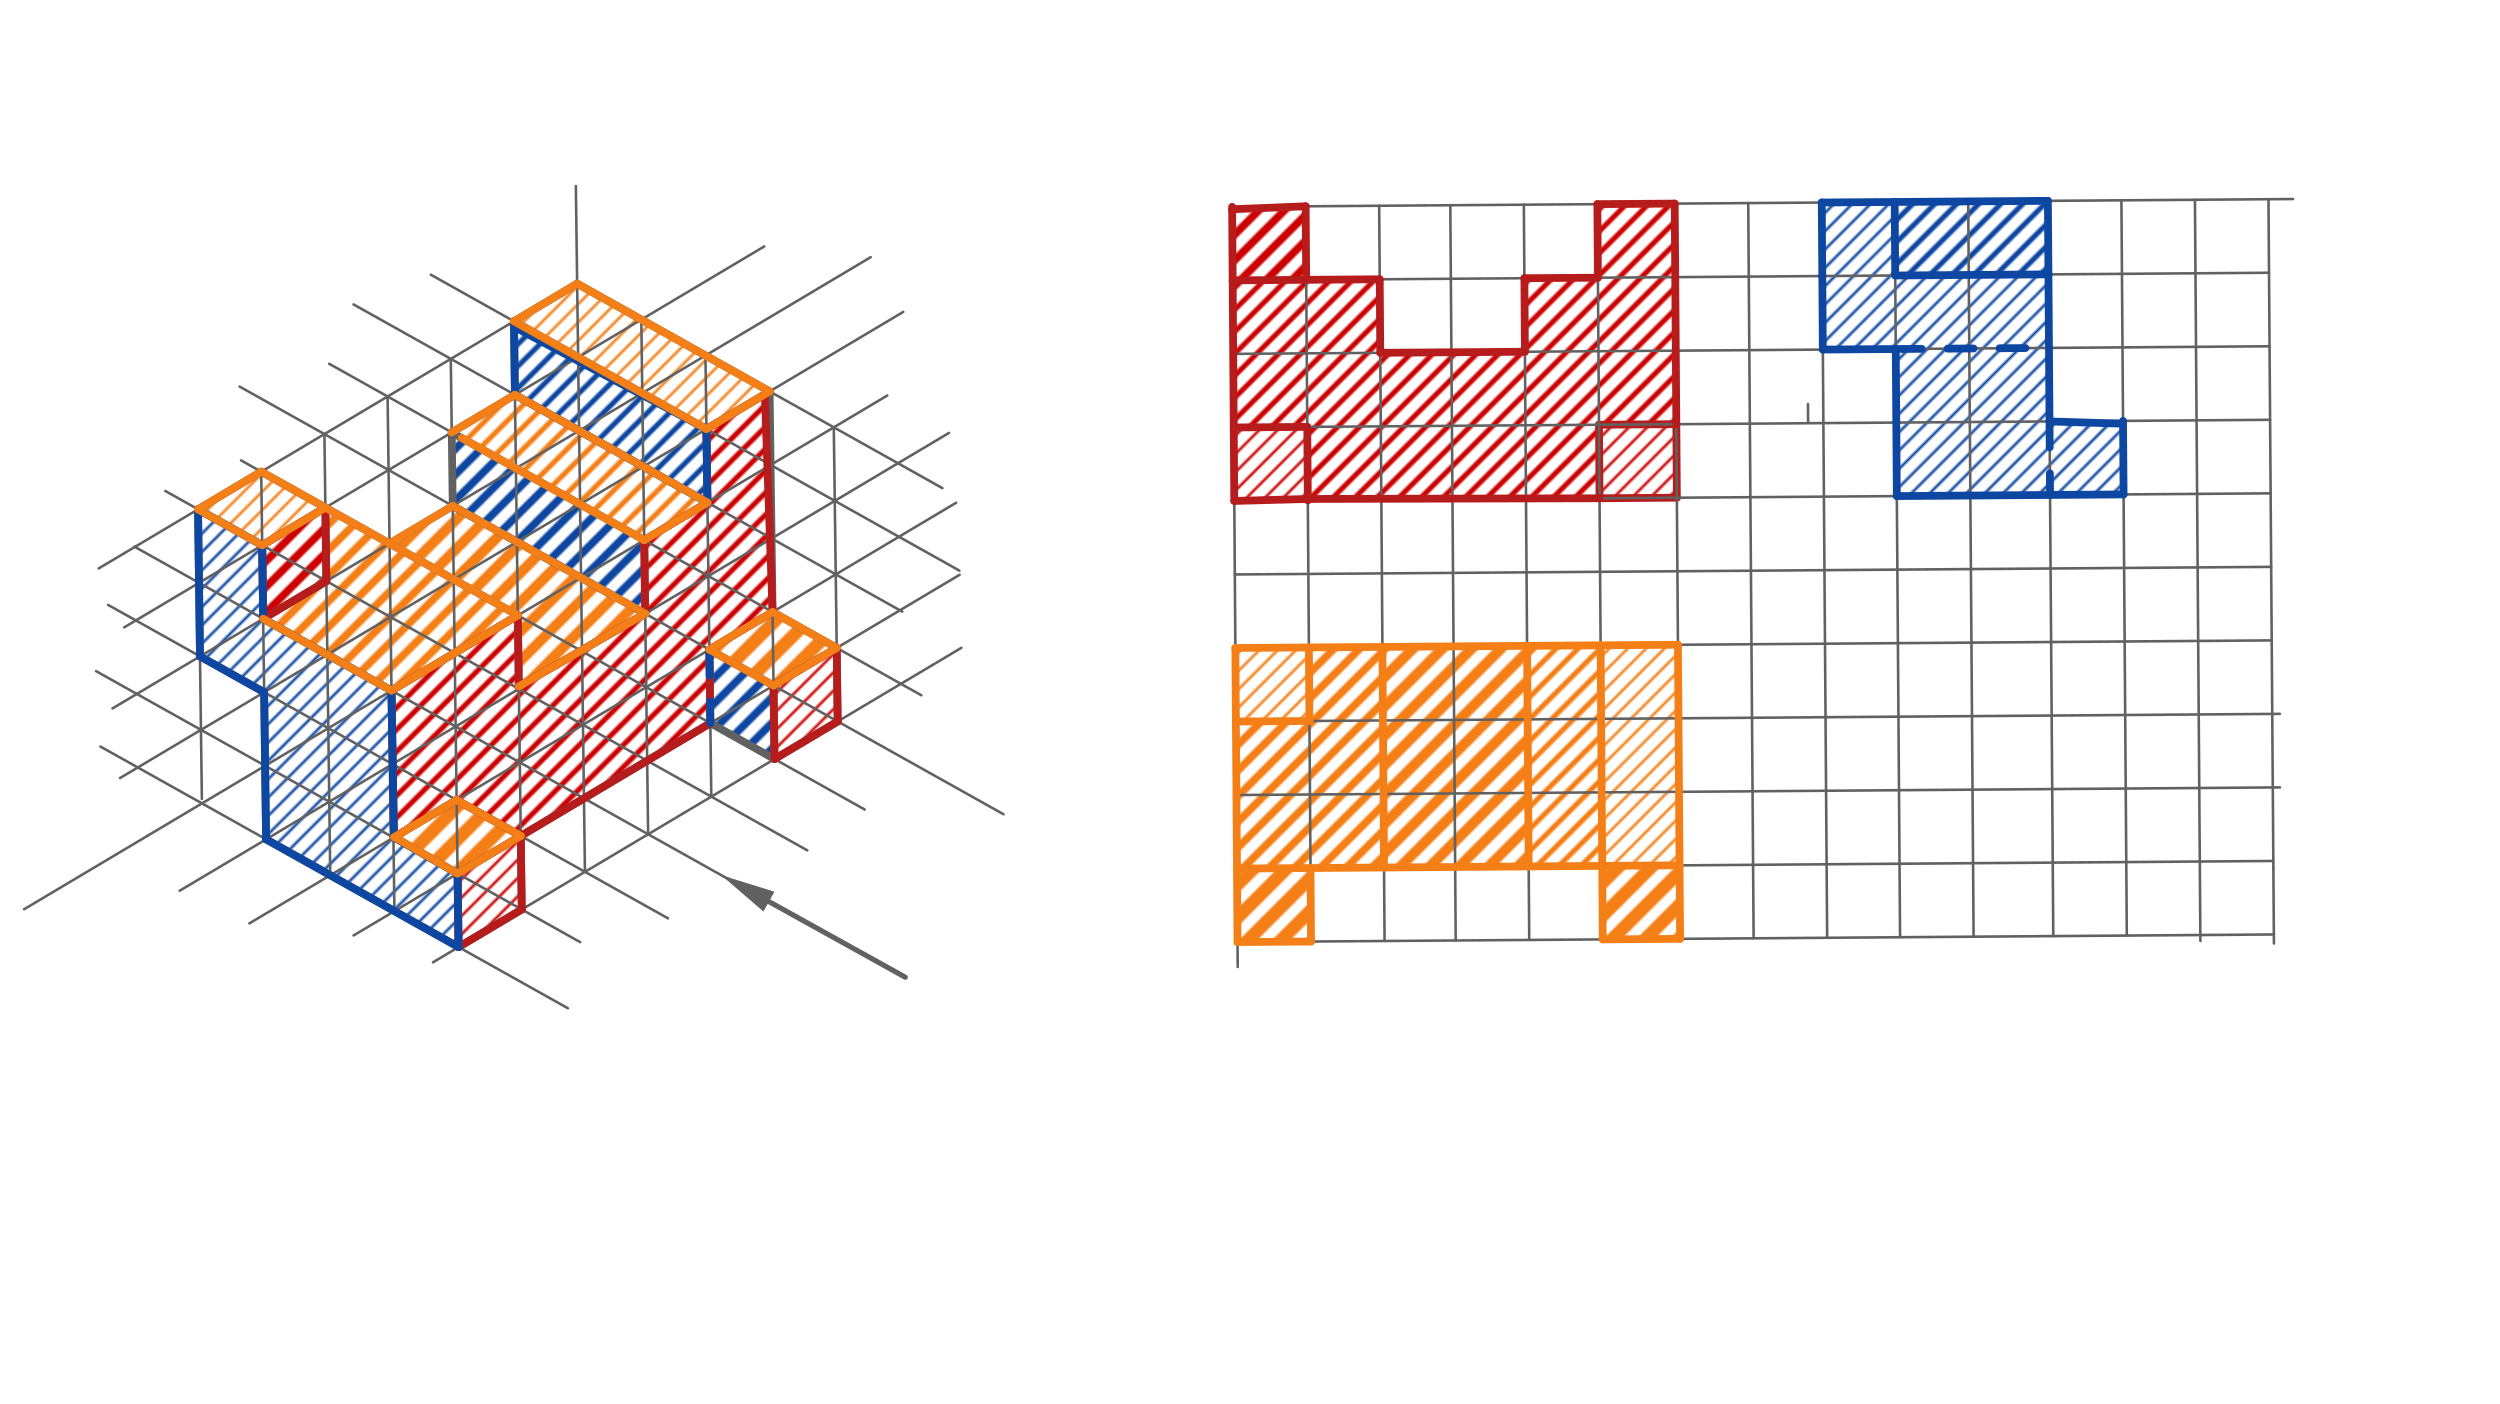 <svg xmlns="http://www.w3.org/2000/svg" class="svg--816" height="100%" preserveAspectRatio="xMidYMid meet" viewBox="0 0 963.78 541.417" width="100%"><defs><marker id="marker-arrow" markerHeight="16" markerUnits="userSpaceOnUse" markerWidth="24" orient="auto-start-reverse" refX="24" refY="4" viewBox="0 0 24 8"><path d="M 0 0 L 24 4 L 0 8 z" stroke="inherit"></path></marker></defs><g class="aux-layer--949"><g class="element--733"><defs><pattern height="5" id="fill_186_720wv6__pattern-stripes" patternTransform="rotate(-45)" patternUnits="userSpaceOnUse" width="5"><rect fill="#CC0000" height="1" transform="translate(0,0)" width="5"></rect></pattern></defs><g fill="url(#fill_186_720wv6__pattern-stripes)"><path d="M 176.408 336.76 L 200.767 322.263 L 201.143 350.607 L 176.784 365.104 L 176.408 336.76 Z" stroke="none"></path></g></g><g class="element--733"><defs><pattern height="5" id="fill_191_3ekvhz__pattern-stripes" patternTransform="rotate(-45)" patternUnits="userSpaceOnUse" width="5"><rect fill="#CC0000" height="1" transform="translate(0,0)" width="5"></rect></pattern></defs><g fill="url(#fill_191_3ekvhz__pattern-stripes)"><path d="M 475.624 164.799 L 503.969 164.564 L 504.173 192.355 L 475.832 193.117 L 475.624 164.799 Z" stroke="none"></path></g></g><g class="element--733"><defs><pattern height="5" id="fill_204_43757x__pattern-stripes" patternTransform="rotate(-45)" patternUnits="userSpaceOnUse" width="5"><rect fill="#CC0000" height="1" transform="translate(0,0)" width="5"></rect></pattern></defs><g fill="url(#fill_204_43757x__pattern-stripes)"><path d="M 298.203 264.275 L 322.562 249.778 L 322.937 278.122 L 298.578 292.619 L 298.203 264.275 Z" stroke="none"></path></g></g><g class="element--733"><defs><pattern height="5" id="fill_209_a3v41t__pattern-stripes" patternTransform="rotate(-45)" patternUnits="userSpaceOnUse" width="5"><rect fill="#CC0000" height="1" transform="translate(0,0)" width="5"></rect></pattern></defs><g fill="url(#fill_209_a3v41t__pattern-stripes)"><path d="M 616.429 163.739 L 646.243 163.52 L 646.451 191.866 L 616.637 192.084 L 616.429 163.739 Z" stroke="none"></path></g></g><g class="element--733"><defs><pattern height="6" id="fill_248_b6qsrn__pattern-stripes" patternTransform="rotate(-45)" patternUnits="userSpaceOnUse" width="6"><rect fill="#CC0000" height="2" transform="translate(0,0)" width="6"></rect></pattern></defs><g fill="url(#fill_248_b6qsrn__pattern-stripes)"><path d="M 150.923 266.226 L 199.641 237.231 L 200.004 264.646 L 248.734 236.581 L 248.359 208.237 L 272.718 193.74 L 272.342 165.396 L 294.851 152 L 297.828 235.931 L 273.469 250.428 L 273.844 278.772 L 200.767 322.263 L 176.033 308.417 L 151.885 322.788 L 150.923 266.226 Z" stroke="none"></path></g></g><g class="element--733"><defs><pattern height="6" id="fill_263_3bkkbw__pattern-stripes" patternTransform="rotate(-45)" patternUnits="userSpaceOnUse" width="6"><rect fill="#CC0000" height="2" transform="translate(0,0)" width="6"></rect></pattern></defs><g fill="url(#fill_263_3bkkbw__pattern-stripes)"><path d="M 475.208 108.08 L 531.899 107.664 L 532.107 136.01 L 587.875 135.601 L 587.667 107.255 L 616.013 107.047 L 615.805 78.702 L 645.619 78.483 L 646.243 163.52 L 616.429 163.739 L 616.637 192.084 L 504.173 192.355 L 503.969 164.564 L 475.624 164.799 L 475.208 108.08 Z" stroke="none"></path></g></g><g class="element--733"><defs><pattern height="7" id="fill_275_dmbdu4__pattern-stripes" patternTransform="rotate(-45)" patternUnits="userSpaceOnUse" width="7"><rect fill="#CC0000" height="3" transform="translate(0,0)" width="7"></rect></pattern></defs><g fill="url(#fill_275_dmbdu4__pattern-stripes)"><path d="M 101.079 210.188 L 125.438 195.691 L 125.812 224.034 L 101.455 238.532 L 101.079 210.188 Z" stroke="none"></path></g></g><g class="element--733"><defs><pattern height="7" id="fill_280_bpjgui__pattern-stripes" patternTransform="rotate(-45)" patternUnits="userSpaceOnUse" width="7"><rect fill="#CC0000" height="3" transform="translate(0,0)" width="7"></rect></pattern></defs><g fill="url(#fill_280_bpjgui__pattern-stripes)"><path d="M 475.007 80.674 L 503.346 79.526 L 503.554 107.872 L 475.208 108.08 L 475.007 80.674 Z" stroke="none"></path></g></g><g class="element--733"><defs><pattern height="5" id="fill_312_a1jfej__pattern-stripes" patternTransform="rotate(-45)" patternUnits="userSpaceOnUse" width="5"><rect fill="#0D47A1" height="1" transform="translate(0,0)" width="5"></rect></pattern></defs><g fill="url(#fill_312_a1jfej__pattern-stripes)"><path d="M 76.345 196.341 L 101.079 210.188 L 101.455 238.532 L 150.923 266.226 L 151.885 322.788 L 176.408 336.76 L 176.784 365.104 L 102.581 323.564 L 101.83 266.876 L 77.096 253.029 L 76.345 196.341 Z" stroke="none"></path></g></g><g class="element--733"><defs><pattern height="5" id="fill_323_47mxv__pattern-stripes" patternTransform="rotate(-45)" patternUnits="userSpaceOnUse" width="5"><rect fill="#0D47A1" height="1" transform="translate(0,0)" width="5"></rect></pattern></defs><g fill="url(#fill_323_47mxv__pattern-stripes)"><path d="M 702.31 78.067 L 730.42 77.861 L 730.628 106.207 L 789.694 105.773 L 790.109 162.465 L 818.463 163.347 L 818.663 190.602 L 731.252 191.244 L 730.836 134.552 L 702.726 134.758 L 702.31 78.067 Z" stroke="none"></path></g></g><g class="element--733"><defs><pattern height="6" id="fill_334_4q64fe__pattern-stripes" patternTransform="rotate(-45)" patternUnits="userSpaceOnUse" width="6"><rect fill="#0D47A1" height="2" transform="translate(0,0)" width="6"></rect></pattern></defs><g fill="url(#fill_334_4q64fe__pattern-stripes)"><path d="M 198.168 126.031 L 272.342 165.396 L 272.718 193.74 L 198.515 152.2 L 198.168 126.031 Z" stroke="none"></path></g></g><g class="element--733"><defs><pattern height="6" id="fill_339_93yccx__pattern-stripes" patternTransform="rotate(-45)" patternUnits="userSpaceOnUse" width="6"><rect fill="#0D47A1" height="2" transform="translate(0,0)" width="6"></rect></pattern></defs><g fill="url(#fill_339_93yccx__pattern-stripes)"><path d="M 730.42 77.861 L 789.486 77.428 L 789.694 105.773 L 730.628 106.207 L 730.42 77.861 Z" stroke="none"></path></g></g><g class="element--733"><defs><pattern height="5" id="fill_356_geh1km__pattern-stripes" patternTransform="rotate(-45)" patternUnits="userSpaceOnUse" width="5"><rect fill="#F57F17" height="1" transform="translate(0,0)" width="5"></rect></pattern></defs><g fill="url(#fill_356_geh1km__pattern-stripes)"><path d="M 76.345 196.341 L 100.704 181.844 L 125.438 195.691 L 101.079 210.188 L 76.345 196.341 Z" stroke="none"></path></g></g><g class="element--733"><defs><pattern height="5" id="fill_361_i76uv__pattern-stripes" patternTransform="rotate(-45)" patternUnits="userSpaceOnUse" width="5"><rect fill="#F57F17" height="1" transform="translate(0,0)" width="5"></rect></pattern></defs><g fill="url(#fill_361_i76uv__pattern-stripes)"><path d="M 476.247 249.809 L 504.593 249.601 L 504.801 277.946 L 476.455 278.154 L 476.247 249.809 Z" stroke="none"></path></g></g><g class="element--733"><defs><pattern height="5" id="fill_374_bfs8or__pattern-stripes" patternTransform="rotate(-45)" patternUnits="userSpaceOnUse" width="5"><rect fill="#F57F17" height="1" transform="translate(0,0)" width="5"></rect></pattern></defs><g fill="url(#fill_374_bfs8or__pattern-stripes)"><path d="M 198.139 123.856 L 222.498 109.358 L 296.701 150.899 L 272.342 165.396 L 198.139 123.856 Z" stroke="none"></path></g></g><g class="element--733"><defs><pattern height="5" id="fill_379_ctr6fg__pattern-stripes" patternTransform="rotate(-45)" patternUnits="userSpaceOnUse" width="5"><rect fill="#F57F17" height="1" transform="translate(0,0)" width="5"></rect></pattern></defs><g fill="url(#fill_379_ctr6fg__pattern-stripes)"><path d="M 617.052 248.776 L 646.866 248.557 L 647.49 333.594 L 617.676 333.813 L 617.052 248.776 Z" stroke="none"></path></g></g><g class="element--733"><defs><pattern height="6" id="fill_391_8kioda__pattern-stripes" patternTransform="rotate(-45)" patternUnits="userSpaceOnUse" width="6"><rect fill="#F57F17" height="2" transform="translate(0,0)" width="6"></rect></pattern></defs><g fill="url(#fill_391_8kioda__pattern-stripes)"><path d="M 174.156 166.697 L 198.515 152.2 L 272.718 193.74 L 248.359 208.237 L 174.156 166.697 Z" stroke="none"></path></g></g><g class="element--733"><defs><pattern height="6" id="fill_396_e452d7__pattern-stripes" patternTransform="rotate(-45)" patternUnits="userSpaceOnUse" width="6"><rect fill="#F57F17" height="2" transform="translate(0,0)" width="6"></rect></pattern></defs><g fill="url(#fill_396_e452d7__pattern-stripes)"><path d="M 588.707 248.984 L 617.052 248.776 L 617.676 333.813 L 589.33 334.021 L 588.707 248.984 Z" stroke="none"></path></g></g><g class="element--733"><defs><pattern height="7" id="fill_409_352gte__pattern-stripes" patternTransform="rotate(-45)" patternUnits="userSpaceOnUse" width="7"><rect fill="#F57F17" height="3" transform="translate(0,0)" width="7"></rect></pattern></defs><g fill="url(#fill_409_352gte__pattern-stripes)"><path d="M 125.438 195.691 L 199.641 237.231 L 150.923 266.226 L 101.455 238.532 L 125.812 224.034 L 125.438 195.691 Z" stroke="none"></path></g></g><g class="element--733"><defs><pattern height="7" id="fill_416_fm4qlh__pattern-stripes" patternTransform="rotate(-45)" patternUnits="userSpaceOnUse" width="7"><rect fill="#F57F17" height="3" transform="translate(0,0)" width="7"></rect></pattern></defs><g fill="url(#fill_416_fm4qlh__pattern-stripes)"><path d="M 504.593 249.601 L 532.939 249.393 L 533.563 334.43 L 476.871 334.846 L 476.455 278.154 L 504.801 277.946 L 504.593 249.601 Z" stroke="none"></path></g></g><g class="element--733"><defs><pattern height="8" id="fill_427_eiehfm__pattern-stripes" patternTransform="rotate(-45)" patternUnits="userSpaceOnUse" width="8"><rect fill="#F57F17" height="4" transform="translate(0,0)" width="8"></rect></pattern></defs><g fill="url(#fill_427_eiehfm__pattern-stripes)"><path d="M 150.172 209.538 L 174.531 195.041 L 248.734 236.581 L 200.004 264.646 L 199.641 237.231 L 150.172 209.538 Z" stroke="none"></path></g></g><g class="element--733"><defs><pattern height="8" id="fill_432_9hcbsj__pattern-stripes" patternTransform="rotate(-45)" patternUnits="userSpaceOnUse" width="8"><rect fill="#F57F17" height="4" transform="translate(0,0)" width="8"></rect></pattern></defs><g fill="url(#fill_432_9hcbsj__pattern-stripes)"><path d="M 532.939 249.393 L 588.707 248.984 L 589.33 334.021 L 533.563 334.43 L 532.939 249.393 Z" stroke="none"></path></g></g><g class="element--733"><defs><pattern height="9" id="fill_451_bt98uw__pattern-stripes" patternTransform="rotate(-45)" patternUnits="userSpaceOnUse" width="9"><rect fill="#F57F17" height="5" transform="translate(0,0)" width="9"></rect></pattern></defs><g fill="url(#fill_451_bt98uw__pattern-stripes)"><path d="M 152.051 322.689 L 176.033 308.417 L 200.767 322.263 L 176.408 336.76 L 152.051 322.689 Z" stroke="none"></path></g></g><g class="element--733"><defs><pattern height="9" id="fill_456_1kft52__pattern-stripes" patternTransform="rotate(-45)" patternUnits="userSpaceOnUse" width="9"><rect fill="#F57F17" height="5" transform="translate(0,0)" width="9"></rect></pattern></defs><g fill="url(#fill_456_1kft52__pattern-stripes)"><path d="M 273.469 250.428 L 297.828 235.931 L 322.562 249.778 L 298.203 264.275 L 273.469 250.428 Z" stroke="none"></path></g></g><g class="element--733"><defs><pattern height="9" id="fill_461_csbvfm__pattern-stripes" patternTransform="rotate(-45)" patternUnits="userSpaceOnUse" width="9"><rect fill="#F57F17" height="5" transform="translate(0,0)" width="9"></rect></pattern></defs><g fill="url(#fill_461_csbvfm__pattern-stripes)"><path d="M 476.871 334.846 L 505.217 334.638 L 505.425 362.97 L 477.079 363.178 L 476.871 334.846 Z" stroke="none"></path></g></g><g class="element--733"><defs><pattern height="9" id="fill_466_7qnthm__pattern-stripes" patternTransform="rotate(-45)" patternUnits="userSpaceOnUse" width="9"><rect fill="#F57F17" height="5" transform="translate(0,0)" width="9"></rect></pattern></defs><g fill="url(#fill_466_7qnthm__pattern-stripes)"><path d="M 617.676 333.813 L 647.49 333.594 L 647.698 361.926 L 617.884 362.145 L 617.676 333.813 Z" stroke="none"></path></g></g><g class="element--733"><defs><pattern height="7" id="fill_471_6twmy6__pattern-stripes" patternTransform="rotate(-45)" patternUnits="userSpaceOnUse" width="7"><rect fill="#0D47A1" height="3" transform="translate(0,0)" width="7"></rect></pattern></defs><g fill="url(#fill_471_6twmy6__pattern-stripes)"><path d="M 174.156 166.697 L 248.359 208.237 L 248.734 236.581 L 174.531 195.041 L 174.156 166.697 Z" stroke="none"></path></g></g><g class="element--733"><defs><pattern height="7" id="fill_476_b3iam1__pattern-stripes" patternTransform="rotate(-45)" patternUnits="userSpaceOnUse" width="7"><rect fill="#0D47A1" height="3" transform="translate(0,0)" width="7"></rect></pattern></defs><g fill="url(#fill_476_b3iam1__pattern-stripes)"><path d="M 273.469 250.428 L 298.203 264.275 L 298.578 292.619 L 273.844 278.772 L 273.469 250.428 Z" stroke="none"></path></g></g><g class="element--733"><line stroke="#B71C1C" stroke-dasharray="none" stroke-linecap="round" stroke-width="3" x1="616.637" x2="616.429" y1="192.084" y2="163.739"></line></g><g class="element--733"><line stroke="#B71C1C" stroke-dasharray="none" stroke-linecap="round" stroke-width="3" x1="616.429" x2="646.243" y1="163.739" y2="163.52"></line></g><g class="element--733"><line stroke="#B71C1C" stroke-dasharray="none" stroke-linecap="round" stroke-width="3" x1="646.243" x2="646.451" y1="163.52" y2="191.866"></line></g><g class="element--733"><line stroke="#B71C1C" stroke-dasharray="none" stroke-linecap="round" stroke-width="3" x1="616.637" x2="646.451" y1="192.084" y2="191.866"></line></g></g><g class="main-layer--75a"><g class="element--733"><line stroke="#616161" stroke-dasharray="none" stroke-linecap="round" stroke-width="1" x1="222" x2="224" y1="71.734" y2="222.734"></line></g><g class="element--733"><line stroke="#616161" stroke-dasharray="none" stroke-linecap="round" stroke-width="1" x1="224" x2="386.86" y1="222.734" y2="313.908"></line></g><g class="element--733"><line stroke="#616161" stroke-dasharray="none" stroke-linecap="round" stroke-width="1" x1="224" x2="56.854" y1="222.734" y2="322.211"></line></g><g class="element--733"><line stroke="#616161" stroke-dasharray="none" stroke-linecap="round" stroke-width="1" x1="56.854" x2="9.298" y1="322.211" y2="350.514"></line></g><g class="element--733"><line stroke="#616161" stroke-dasharray="none" stroke-linecap="round" stroke-width="1" x1="248.734" x2="69.271" y1="236.581" y2="343.388"></line></g><g class="element--733"><line stroke="#616161" stroke-dasharray="none" stroke-linecap="round" stroke-width="1" x1="273.469" x2="96.156" y1="250.428" y2="355.955"></line></g><g class="element--733"><line stroke="#616161" stroke-dasharray="none" stroke-linecap="round" stroke-width="1" x1="298.203" x2="136.296" y1="264.275" y2="360.633"></line></g><g class="element--733"><line stroke="#616161" stroke-dasharray="none" stroke-linecap="round" stroke-width="1" x1="322.937" x2="166.926" y1="278.122" y2="370.971"></line></g><g class="element--733"><line stroke="#616161" stroke-dasharray="none" stroke-linecap="round" stroke-width="1" x1="223.625" x2="46.267" y1="194.39" y2="299.944"></line></g><g class="element--733"><line stroke="#616161" stroke-dasharray="none" stroke-linecap="round" stroke-width="1" x1="223.249" x2="43.38" y1="166.046" y2="273.095"></line></g><g class="element--733"><line stroke="#616161" stroke-dasharray="none" stroke-linecap="round" stroke-width="1" x1="222.874" x2="47.879" y1="137.702" y2="241.85"></line></g><g class="element--733"><line stroke="#616161" stroke-dasharray="none" stroke-linecap="round" stroke-width="1" x1="222.498" x2="38.029" y1="109.358" y2="219.144"></line></g><g class="element--733"><line stroke="#616161" stroke-dasharray="none" stroke-linecap="round" stroke-width="1" x1="223.625" x2="355.187" y1="194.39" y2="268.042"></line></g><g class="element--733"><line stroke="#616161" stroke-dasharray="none" stroke-linecap="round" stroke-width="1" x1="223.249" x2="347.845" y1="166.046" y2="235.798"></line></g><g class="element--733"><line stroke="#616161" stroke-dasharray="none" stroke-linecap="round" stroke-width="1" x1="222.874" x2="369.858" y1="137.702" y2="219.988"></line></g><g class="element--733"><line stroke="#616161" stroke-dasharray="none" stroke-linecap="round" stroke-width="1" x1="222.498" x2="363.307" y1="109.358" y2="188.186"></line></g><g class="element--733"><line stroke="#616161" stroke-dasharray="none" stroke-linecap="round" stroke-width="1" x1="223.625" x2="348.21" y1="194.39" y2="120.244"></line></g><g class="element--733"><line stroke="#616161" stroke-dasharray="none" stroke-linecap="round" stroke-width="1" x1="223.249" x2="335.655" y1="166.046" y2="99.148"></line></g><g class="element--733"><line stroke="#616161" stroke-dasharray="none" stroke-linecap="round" stroke-width="1" x1="222.874" x2="294.615" y1="137.702" y2="95.006"></line></g><g class="element--733"><line stroke="#616161" stroke-dasharray="none" stroke-linecap="round" stroke-width="1" x1="222.874" x2="166.095" y1="137.702" y2="105.916"></line></g><g class="element--733"><line stroke="#616161" stroke-dasharray="none" stroke-linecap="round" stroke-width="1" x1="223.249" x2="136.285" y1="166.046" y2="117.362"></line></g><g class="element--733"><line stroke="#616161" stroke-dasharray="none" stroke-linecap="round" stroke-width="1" x1="223.625" x2="126.91" y1="194.39" y2="140.247"></line></g><g class="element--733"><line stroke="#616161" stroke-dasharray="none" stroke-linecap="round" stroke-width="1" x1="224" x2="92.35" y1="222.734" y2="149.033"></line></g><g class="element--733"><line stroke="#616161" stroke-dasharray="none" stroke-linecap="round" stroke-width="1" x1="199.641" x2="333.328" y1="237.231" y2="312.072"></line></g><g class="element--733"><line stroke="#616161" stroke-dasharray="none" stroke-linecap="round" stroke-width="1" x1="175.282" x2="311.223" y1="251.729" y2="327.832"></line></g><g class="element--733"><line stroke="#616161" stroke-dasharray="none" stroke-linecap="round" stroke-width="1" x1="150.923" x2="300.936" y1="266.226" y2="350.207"></line></g><g class="element--733"><line stroke="#616161" stroke-dasharray="none" stroke-linecap="round" stroke-width="1" x1="126.564" x2="257.513" y1="280.723" y2="354.031"></line></g><g class="element--733"><line stroke="#616161" stroke-dasharray="none" stroke-linecap="round" stroke-width="1" x1="102.206" x2="223.653" y1="295.22" y2="363.209"></line></g><g class="element--733"><line stroke="#616161" stroke-dasharray="none" stroke-linecap="round" stroke-width="1" x1="77.847" x2="218.937" y1="309.717" y2="388.703"></line></g><g class="element--733"><line stroke="#616161" stroke-dasharray="none" stroke-linecap="round" stroke-width="1" x1="77.847" x2="38.717" y1="309.717" y2="287.812"></line></g><g class="element--733"><line stroke="#616161" stroke-dasharray="none" stroke-linecap="round" stroke-width="1" x1="102.206" x2="37.037" y1="295.22" y2="258.737"></line></g><g class="element--733"><line stroke="#616161" stroke-dasharray="none" stroke-linecap="round" stroke-width="1" x1="126.564" x2="41.662" y1="280.723" y2="233.193"></line></g><g class="element--733"><line stroke="#616161" stroke-dasharray="none" stroke-linecap="round" stroke-width="1" x1="150.923" x2="51.799" y1="266.226" y2="210.734"></line></g><g class="element--733"><line stroke="#616161" stroke-dasharray="none" stroke-linecap="round" stroke-width="1" x1="175.282" x2="63.733" y1="251.729" y2="189.28"></line></g><g class="element--733"><line stroke="#616161" stroke-dasharray="none" stroke-linecap="round" stroke-width="1" x1="199.641" x2="92.934" y1="237.231" y2="177.494"></line></g><g class="element--733"><line stroke="#616161" stroke-dasharray="none" stroke-linecap="round" stroke-width="1" x1="224" x2="342.053" y1="222.734" y2="152.475"></line></g><g class="element--733"><line stroke="#616161" stroke-dasharray="none" stroke-linecap="round" stroke-width="1" x1="248.734" x2="365.833" y1="236.581" y2="166.89"></line></g><g class="element--733"><line stroke="#616161" stroke-dasharray="none" stroke-linecap="round" stroke-width="1" x1="273.469" x2="368.579" y1="250.428" y2="193.823"></line></g><g class="element--733"><line stroke="#616161" stroke-dasharray="none" stroke-linecap="round" stroke-width="1" x1="298.203" x2="369.953" y1="264.275" y2="221.573"></line></g><g class="element--733"><line stroke="#616161" stroke-dasharray="none" stroke-linecap="round" stroke-width="1" x1="322.937" x2="370.624" y1="278.122" y2="249.741"></line></g><g class="element--733"><line stroke="#616161" stroke-dasharray="none" stroke-linecap="round" stroke-width="1" x1="77.824" x2="76.345" y1="307.999" y2="196.341"></line></g><g class="element--733"><line stroke="#616161" stroke-dasharray="none" stroke-linecap="round" stroke-width="1" x1="322.937" x2="321.436" y1="278.122" y2="164.746"></line></g><g class="element--733"><line stroke="#616161" stroke-dasharray="none" stroke-linecap="round" stroke-width="1" x1="176.784" x2="175.282" y1="365.104" y2="251.729"></line></g><g class="element--733"><line stroke="#616161" stroke-dasharray="none" stroke-linecap="round" stroke-width="1" x1="102.581" x2="100.704" y1="323.564" y2="181.844"></line></g><g class="element--733"><line stroke="#616161" stroke-dasharray="none" stroke-linecap="round" stroke-width="1" x1="127.315" x2="125.063" y1="337.411" y2="167.347"></line></g><g class="element--733"><line stroke="#616161" stroke-dasharray="none" stroke-linecap="round" stroke-width="1" x1="152.05" x2="149.422" y1="351.258" y2="152.85"></line></g><g class="element--733"><line stroke="#616161" stroke-dasharray="none" stroke-linecap="round" stroke-width="1" x1="175.282" x2="173.781" y1="251.729" y2="138.353"></line></g><g class="element--733"><line stroke="#616161" stroke-dasharray="none" stroke-linecap="round" stroke-width="1" x1="201.117" x2="198.139" y1="348.672" y2="123.856"></line></g><g class="element--733"><line stroke="#616161" stroke-dasharray="none" stroke-linecap="round" stroke-width="1" x1="225.502" x2="224" y1="336.11" y2="222.734"></line></g><g class="element--733"><line stroke="#616161" stroke-dasharray="none" stroke-linecap="round" stroke-width="1" x1="247.233" x2="249.861" y1="123.205" y2="321.613"></line></g><g class="element--733"><line stroke="#616161" stroke-dasharray="none" stroke-linecap="round" stroke-width="1" x1="271.967" x2="274.219" y1="137.052" y2="307.116"></line></g><g class="element--733"><line stroke="#616161" stroke-dasharray="none" stroke-linecap="round" stroke-width="1" x1="296.701" x2="298.578" y1="150.899" y2="292.619"></line></g><g class="element--733"><line stroke="#616161" stroke-dasharray="none" stroke-linecap="round" stroke-width="2" x1="296.432" x2="349" y1="347.586" y2="376.734"></line><path d="M278.066,337.403 l21,4.375 l0,-8.75 z" fill="#616161" stroke="#616161" stroke-width="0" transform="rotate(29.007, 278.066, 337.403)"></path></g><g class="element--733"><line stroke="#616161" stroke-dasharray="none" stroke-linecap="round" stroke-width="3" x1="77.096" x2="76.345" y1="253.029" y2="196.341"></line></g><g class="element--733"><line stroke="#616161" stroke-dasharray="none" stroke-linecap="round" stroke-width="3" x1="76.345" x2="101.079" y1="196.341" y2="210.188"></line></g><g class="element--733"><line stroke="#616161" stroke-dasharray="none" stroke-linecap="round" stroke-width="3" x1="101.079" x2="101.455" y1="210.188" y2="238.532"></line></g><g class="element--733"><line stroke="#616161" stroke-dasharray="none" stroke-linecap="round" stroke-width="3" x1="101.455" x2="150.923" y1="238.532" y2="266.226"></line></g><g class="element--733"><line stroke="#616161" stroke-dasharray="none" stroke-linecap="round" stroke-width="3" x1="150.923" x2="151.674" y1="266.226" y2="322.914"></line></g><g class="element--733"><line stroke="#616161" stroke-dasharray="none" stroke-linecap="round" stroke-width="3" x1="151.671" x2="176.408" y1="322.666" y2="336.76"></line></g><g class="element--733"><line stroke="#616161" stroke-dasharray="none" stroke-linecap="round" stroke-width="3" x1="176.408" x2="176.784" y1="336.76" y2="365.104"></line></g><g class="element--733"><line stroke="#616161" stroke-dasharray="none" stroke-linecap="round" stroke-width="3" x1="77.096" x2="101.83" y1="253.029" y2="266.876"></line></g><g class="element--733"><line stroke="#616161" stroke-dasharray="none" stroke-linecap="round" stroke-width="3" x1="101.83" x2="102.581" y1="266.876" y2="323.564"></line></g><g class="element--733"><line stroke="#616161" stroke-dasharray="none" stroke-linecap="round" stroke-width="3" x1="102.581" x2="176.784" y1="323.564" y2="365.104"></line></g><g class="element--733"><line stroke="#616161" stroke-dasharray="none" stroke-linecap="round" stroke-width="3" x1="76.345" x2="100.704" y1="196.341" y2="181.844"></line></g><g class="element--733"><line stroke="#616161" stroke-dasharray="none" stroke-linecap="round" stroke-width="3" x1="100.704" x2="125.438" y1="181.844" y2="195.691"></line></g><g class="element--733"><line stroke="#616161" stroke-dasharray="none" stroke-linecap="round" stroke-width="3" x1="101.079" x2="125.438" y1="210.188" y2="195.691"></line></g><g class="element--733"><line stroke="#616161" stroke-dasharray="none" stroke-linecap="round" stroke-width="3" x1="125.438" x2="125.814" y1="195.691" y2="224.035"></line></g><g class="element--733"><line stroke="#616161" stroke-dasharray="none" stroke-linecap="round" stroke-width="3" x1="101.455" x2="125.814" y1="238.532" y2="224.033"></line></g><g class="element--733"><line stroke="#616161" stroke-dasharray="none" stroke-linecap="round" stroke-width="3" x1="125.438" x2="199.641" y1="195.691" y2="237.231"></line></g><g class="element--733"><line stroke="#616161" stroke-dasharray="none" stroke-linecap="round" stroke-width="3" x1="150.923" x2="199.641" y1="266.226" y2="237.231"></line></g><g class="element--733"><line stroke="#616161" stroke-dasharray="none" stroke-linecap="round" stroke-width="3" x1="199.641" x2="200.017" y1="237.231" y2="265.575"></line></g><g class="element--733"><line stroke="#616161" stroke-dasharray="none" stroke-linecap="round" stroke-width="3" x1="200.004" x2="248.734" y1="264.646" y2="236.581"></line></g><g class="element--733"><line stroke="#616161" stroke-dasharray="none" stroke-linecap="round" stroke-width="3" x1="248.734" x2="248.359" y1="236.581" y2="208.237"></line></g><g class="element--733"><line stroke="#616161" stroke-dasharray="none" stroke-linecap="round" stroke-width="3" x1="248.359" x2="272.718" y1="208.237" y2="193.74"></line></g><g class="element--733"><line stroke="#616161" stroke-dasharray="none" stroke-linecap="round" stroke-width="3" x1="272.718" x2="272.342" y1="193.74" y2="165.396"></line></g><g class="element--733"><line stroke="#616161" stroke-dasharray="none" stroke-linecap="round" stroke-width="3" x1="272.342" x2="296.701" y1="165.396" y2="150.899"></line></g><g class="element--733"><line stroke="#616161" stroke-dasharray="none" stroke-linecap="round" stroke-width="3" x1="296.701" x2="297.828" y1="150.899" y2="235.931"></line></g><g class="element--733"><line stroke="#616161" stroke-dasharray="none" stroke-linecap="round" stroke-width="3" x1="297.828" x2="273.469" y1="235.931" y2="250.428"></line></g><g class="element--733"><line stroke="#616161" stroke-dasharray="none" stroke-linecap="round" stroke-width="3" x1="297.828" x2="322.562" y1="235.931" y2="249.778"></line></g><g class="element--733"><line stroke="#616161" stroke-dasharray="none" stroke-linecap="round" stroke-width="3" x1="273.469" x2="298.203" y1="250.428" y2="264.275"></line></g><g class="element--733"><line stroke="#616161" stroke-dasharray="none" stroke-linecap="round" stroke-width="3" x1="298.203" x2="322.562" y1="264.275" y2="249.778"></line></g><g class="element--733"><line stroke="#616161" stroke-dasharray="none" stroke-linecap="round" stroke-width="3" x1="298.203" x2="298.578" y1="264.275" y2="292.619"></line></g><g class="element--733"><line stroke="#616161" stroke-dasharray="none" stroke-linecap="round" stroke-width="3" x1="298.578" x2="322.937" y1="292.619" y2="278.122"></line></g><g class="element--733"><line stroke="#616161" stroke-dasharray="none" stroke-linecap="round" stroke-width="3" x1="322.937" x2="322.562" y1="278.122" y2="249.778"></line></g><g class="element--733"><line stroke="#616161" stroke-dasharray="none" stroke-linecap="round" stroke-width="3" x1="273.469" x2="273.844" y1="250.428" y2="278.772"></line></g><g class="element--733"><line stroke="#616161" stroke-dasharray="none" stroke-linecap="round" stroke-width="3" x1="273.844" x2="298.578" y1="278.772" y2="292.619"></line></g><g class="element--733"><line stroke="#616161" stroke-dasharray="none" stroke-linecap="round" stroke-width="3" x1="151.885" x2="176.033" y1="322.788" y2="308.417"></line></g><g class="element--733"><line stroke="#616161" stroke-dasharray="none" stroke-linecap="round" stroke-width="3" x1="176.033" x2="200.767" y1="308.417" y2="322.263"></line></g><g class="element--733"><line stroke="#616161" stroke-dasharray="none" stroke-linecap="round" stroke-width="3" x1="176.408" x2="200.767" y1="336.76" y2="322.263"></line></g><g class="element--733"><line stroke="#616161" stroke-dasharray="none" stroke-linecap="round" stroke-width="3" x1="200.767" x2="201.143" y1="322.263" y2="350.607"></line></g><g class="element--733"><line stroke="#616161" stroke-dasharray="none" stroke-linecap="round" stroke-width="3" x1="176.784" x2="201.143" y1="365.104" y2="350.607"></line></g><g class="element--733"><line stroke="#616161" stroke-dasharray="none" stroke-linecap="round" stroke-width="3" x1="200.767" x2="273.844" y1="322.263" y2="278.772"></line></g><g class="element--733"><line stroke="#616161" stroke-dasharray="none" stroke-linecap="round" stroke-width="3" x1="198.139" x2="272.342" y1="123.856" y2="165.396"></line></g><g class="element--733"><line stroke="#616161" stroke-dasharray="none" stroke-linecap="round" stroke-width="3" x1="222.498" x2="296.701" y1="109.358" y2="150.899"></line></g><g class="element--733"><line stroke="#616161" stroke-dasharray="none" stroke-linecap="round" stroke-width="3" x1="222.498" x2="198.139" y1="109.358" y2="123.856"></line></g><g class="element--733"><line stroke="#616161" stroke-dasharray="none" stroke-linecap="round" stroke-width="3" x1="198.139" x2="198.515" y1="123.856" y2="152.2"></line></g><g class="element--733"><line stroke="#616161" stroke-dasharray="none" stroke-linecap="round" stroke-width="3" x1="198.515" x2="272.718" y1="152.2" y2="193.74"></line></g><g class="element--733"><line stroke="#616161" stroke-dasharray="none" stroke-linecap="round" stroke-width="3" x1="198.515" x2="174.156" y1="152.2" y2="166.697"></line></g><g class="element--733"><line stroke="#616161" stroke-dasharray="none" stroke-linecap="round" stroke-width="3" x1="174.156" x2="248.359" y1="166.697" y2="208.237"></line></g><g class="element--733"><line stroke="#616161" stroke-dasharray="none" stroke-linecap="round" stroke-width="3" x1="174.156" x2="174.531" y1="166.697" y2="195.041"></line></g><g class="element--733"><line stroke="#616161" stroke-dasharray="none" stroke-linecap="round" stroke-width="3" x1="174.531" x2="248.734" y1="195.041" y2="236.581"></line></g><g class="element--733"><line stroke="#616161" stroke-dasharray="none" stroke-linecap="round" stroke-width="3" x1="174.531" x2="150.172" y1="195.041" y2="209.538"></line></g><g class="element--733"><line stroke="#616161" stroke-dasharray="none" stroke-linecap="round" stroke-width="1" x1="475" x2="884" y1="79.734" y2="76.734"></line></g><g class="element--733"><line stroke="#616161" stroke-dasharray="none" stroke-linecap="round" stroke-width="1" x1="475" x2="476.702" y1="79.734" y2="311.744"></line></g><g class="element--733"><line stroke="#616161" stroke-dasharray="none" stroke-linecap="round" stroke-width="1" x1="874.523" x2="876.415" y1="76.804" y2="334.841"></line></g><g class="element--733"><line stroke="#616161" stroke-dasharray="none" stroke-linecap="round" stroke-width="1" x1="476.702" x2="476.871" y1="311.744" y2="334.779"></line></g><g class="element--733"><line stroke="#616161" stroke-dasharray="none" stroke-linecap="round" stroke-width="1" x1="476.871" x2="477.15" y1="334.846" y2="372.785"></line></g><g class="element--733"><line stroke="#616161" stroke-dasharray="none" stroke-linecap="round" stroke-width="1" x1="876.415" x2="876.627" y1="334.841" y2="363.73"></line></g><g class="element--733"><line stroke="#616161" stroke-dasharray="none" stroke-linecap="round" stroke-width="1" x1="475.208" x2="874.731" y1="108.08" y2="105.15"></line></g><g class="element--733"><line stroke="#616161" stroke-dasharray="none" stroke-linecap="round" stroke-width="1" x1="697" x2="697.053" y1="155.734" y2="162.905"></line></g><g class="element--733"><line stroke="#616161" stroke-dasharray="none" stroke-linecap="round" stroke-width="1" x1="475.416" x2="874.939" y1="136.426" y2="133.495"></line></g><g class="element--733"><line stroke="#616161" stroke-dasharray="none" stroke-linecap="round" stroke-width="1" x1="475.624" x2="875.147" y1="164.771" y2="161.841"></line></g><g class="element--733"><line stroke="#616161" stroke-dasharray="none" stroke-linecap="round" stroke-width="1" x1="475.832" x2="875.354" y1="193.117" y2="190.187"></line></g><g class="element--733"><line stroke="#616161" stroke-dasharray="none" stroke-linecap="round" stroke-width="1" x1="476.04" x2="875.562" y1="221.463" y2="218.532"></line></g><g class="element--733"><line stroke="#616161" stroke-dasharray="none" stroke-linecap="round" stroke-width="1" x1="476.247" x2="875.77" y1="249.809" y2="246.878"></line></g><g class="element--733"><line stroke="#616161" stroke-dasharray="none" stroke-linecap="round" stroke-width="1" x1="476.455" x2="878.908" y1="278.154" y2="275.202"></line></g><g class="element--733"><line stroke="#616161" stroke-dasharray="none" stroke-linecap="round" stroke-width="1" x1="476.663" x2="878.947" y1="306.5" y2="303.549"></line></g><g class="element--733"><line stroke="#616161" stroke-dasharray="none" stroke-linecap="round" stroke-width="1" x1="476.871" x2="876.394" y1="334.846" y2="331.915"></line></g><g class="element--733"><line stroke="#616161" stroke-dasharray="none" stroke-linecap="round" stroke-width="1" x1="477.079" x2="876.602" y1="363.178" y2="360.247"></line></g><g class="element--733"><line stroke="#616161" stroke-dasharray="none" stroke-linecap="round" stroke-width="1" x1="503.346" x2="505.425" y1="79.526" y2="362.97"></line></g><g class="element--733"><line stroke="#616161" stroke-dasharray="none" stroke-linecap="round" stroke-width="1" x1="531.691" x2="533.77" y1="79.319" y2="362.762"></line></g><g class="element--733"><line stroke="#616161" stroke-dasharray="none" stroke-linecap="round" stroke-width="1" x1="559.113" x2="561.193" y1="79.117" y2="362.561"></line></g><g class="element--733"><line stroke="#616161" stroke-dasharray="none" stroke-linecap="round" stroke-width="1" x1="587.459" x2="589.538" y1="78.909" y2="362.353"></line></g><g class="element--733"><line stroke="#616161" stroke-dasharray="none" stroke-linecap="round" stroke-width="1" x1="615.805" x2="617.884" y1="78.702" y2="362.145"></line></g><g class="element--733"><line stroke="#616161" stroke-dasharray="none" stroke-linecap="round" stroke-width="1" x1="645.619" x2="647.698" y1="78.483" y2="361.926"></line></g><g class="element--733"><line stroke="#616161" stroke-dasharray="none" stroke-linecap="round" stroke-width="1" x1="673.965" x2="676.044" y1="78.275" y2="361.719"></line></g><g class="element--733"><line stroke="#616161" stroke-dasharray="none" stroke-linecap="round" stroke-width="1" x1="702.31" x2="704.389" y1="78.067" y2="361.511"></line></g><g class="element--733"><line stroke="#616161" stroke-dasharray="none" stroke-linecap="round" stroke-width="1" x1="730.42" x2="732.499" y1="77.861" y2="361.304"></line></g><g class="element--733"><line stroke="#616161" stroke-dasharray="none" stroke-linecap="round" stroke-width="1" x1="758.766" x2="760.845" y1="77.653" y2="361.097"></line></g><g class="element--733"><line stroke="#616161" stroke-dasharray="none" stroke-linecap="round" stroke-width="1" x1="789.486" x2="791.565" y1="77.428" y2="360.871"></line></g><g class="element--733"><line stroke="#616161" stroke-dasharray="none" stroke-linecap="round" stroke-width="1" x1="817.831" x2="819.91" y1="77.22" y2="360.663"></line></g><g class="element--733"><line stroke="#616161" stroke-dasharray="none" stroke-linecap="round" stroke-width="1" x1="846.177" x2="848.273" y1="77.012" y2="362.754"></line></g><g class="element--733"><line stroke="#B71C1C" stroke-dasharray="none" stroke-linecap="round" stroke-width="3" x1="176.784" x2="176.408" y1="365.104" y2="336.76"></line></g><g class="element--733"><line stroke="#B71C1C" stroke-dasharray="none" stroke-linecap="round" stroke-width="3" x1="176.408" x2="200.767" y1="336.76" y2="322.263"></line></g><g class="element--733"><line stroke="#B71C1C" stroke-dasharray="none" stroke-linecap="round" stroke-width="3" x1="200.767" x2="201.143" y1="322.263" y2="350.607"></line></g><g class="element--733"><line stroke="#B71C1C" stroke-dasharray="none" stroke-linecap="round" stroke-width="3" x1="201.143" x2="176.784" y1="350.607" y2="365.104"></line></g><g class="element--733"><line stroke="#B71C1C" stroke-dasharray="none" stroke-linecap="round" stroke-width="3" x1="475.832" x2="475.624" y1="193.117" y2="164.771"></line></g><g class="element--733"><line stroke="#B71C1C" stroke-dasharray="none" stroke-linecap="round" stroke-width="3" x1="475.624" x2="503.969" y1="164.799" y2="164.564"></line></g><g class="element--733"><line stroke="#B71C1C" stroke-dasharray="none" stroke-linecap="round" stroke-width="3" x1="503.969" x2="504.177" y1="164.564" y2="192.909"></line></g><g class="element--733"><line stroke="#B71C1C" stroke-dasharray="none" stroke-linecap="round" stroke-width="3" x1="504.173" x2="475.832" y1="192.355" y2="193.117"></line></g><g class="element--733"><line stroke="#B71C1C" stroke-dasharray="none" stroke-linecap="round" stroke-width="3" x1="298.578" x2="298.203" y1="292.619" y2="264.275"></line></g><g class="element--733"><line stroke="#B71C1C" stroke-dasharray="none" stroke-linecap="round" stroke-width="3" x1="298.203" x2="322.562" y1="264.275" y2="249.778"></line></g><g class="element--733"><line stroke="#B71C1C" stroke-dasharray="none" stroke-linecap="round" stroke-width="3" x1="322.562" x2="322.937" y1="249.778" y2="278.122"></line></g><g class="element--733"><line stroke="#B71C1C" stroke-dasharray="none" stroke-linecap="round" stroke-width="3" x1="322.937" x2="298.578" y1="278.122" y2="292.619"></line></g><g class="element--733"><line stroke="#B71C1C" stroke-dasharray="none" stroke-linecap="round" stroke-width="3" x1="151.885" x2="150.923" y1="322.788" y2="266.226"></line></g><g class="element--733"><line stroke="#B71C1C" stroke-dasharray="none" stroke-linecap="round" stroke-width="3" x1="150.923" x2="199.641" y1="266.226" y2="237.231"></line></g><g class="element--733"><line stroke="#B71C1C" stroke-dasharray="none" stroke-linecap="round" stroke-width="3" x1="199.641" x2="200.004" y1="237.231" y2="264.646"></line></g><g class="element--733"><line stroke="#B71C1C" stroke-dasharray="none" stroke-linecap="round" stroke-width="3" x1="200.004" x2="248.734" y1="264.646" y2="236.581"></line></g><g class="element--733"><line stroke="#B71C1C" stroke-dasharray="none" stroke-linecap="round" stroke-width="3" x1="248.734" x2="248.359" y1="236.581" y2="208.237"></line></g><g class="element--733"><line stroke="#B71C1C" stroke-dasharray="none" stroke-linecap="round" stroke-width="3" x1="248.359" x2="272.718" y1="208.237" y2="193.74"></line></g><g class="element--733"><line stroke="#B71C1C" stroke-dasharray="none" stroke-linecap="round" stroke-width="3" x1="272.718" x2="272.342" y1="193.74" y2="165.396"></line></g><g class="element--733"><line stroke="#B71C1C" stroke-dasharray="none" stroke-linecap="round" stroke-width="3" x1="272.342" x2="296.701" y1="165.396" y2="150.899"></line></g><g class="element--733"><line stroke="#B71C1C" stroke-dasharray="none" stroke-linecap="round" stroke-width="3" x1="294.851" x2="297.828" y1="152" y2="235.931"></line></g><g class="element--733"><line stroke="#B71C1C" stroke-dasharray="none" stroke-linecap="round" stroke-width="3" x1="297.828" x2="273.469" y1="235.931" y2="250.428"></line></g><g class="element--733"><line stroke="#B71C1C" stroke-dasharray="none" stroke-linecap="round" stroke-width="3" x1="273.469" x2="273.844" y1="250.428" y2="278.772"></line></g><g class="element--733"><line stroke="#B71C1C" stroke-dasharray="none" stroke-linecap="round" stroke-width="3" x1="273.844" x2="200.767" y1="278.772" y2="322.263"></line></g><g class="element--733"><line stroke="#B71C1C" stroke-dasharray="none" stroke-linecap="round" stroke-width="3" x1="200.767" x2="176.033" y1="322.263" y2="308.417"></line></g><g class="element--733"><line stroke="#B71C1C" stroke-dasharray="none" stroke-linecap="round" stroke-width="3" x1="176.033" x2="151.885" y1="308.417" y2="322.788"></line></g><g class="element--733"><line stroke="#B71C1C" stroke-dasharray="none" stroke-linecap="round" stroke-width="3" x1="475.624" x2="475.208" y1="164.799" y2="108.08"></line></g><g class="element--733"><line stroke="#B71C1C" stroke-dasharray="none" stroke-linecap="round" stroke-width="3" x1="475.208" x2="531.899" y1="108.08" y2="107.664"></line></g><g class="element--733"><line stroke="#B71C1C" stroke-dasharray="none" stroke-linecap="round" stroke-width="3" x1="531.899" x2="532.107" y1="107.664" y2="136.01"></line></g><g class="element--733"><line stroke="#B71C1C" stroke-dasharray="none" stroke-linecap="round" stroke-width="3" x1="532.107" x2="587.875" y1="136.01" y2="135.601"></line></g><g class="element--733"><line stroke="#B71C1C" stroke-dasharray="none" stroke-linecap="round" stroke-width="3" x1="587.875" x2="587.667" y1="135.601" y2="107.255"></line></g><g class="element--733"><line stroke="#B71C1C" stroke-dasharray="none" stroke-linecap="round" stroke-width="3" x1="587.667" x2="616.013" y1="107.255" y2="107.047"></line></g><g class="element--733"><line stroke="#B71C1C" stroke-dasharray="none" stroke-linecap="round" stroke-width="3" x1="616.013" x2="615.805" y1="107.047" y2="78.702"></line></g><g class="element--733"><line stroke="#B71C1C" stroke-dasharray="none" stroke-linecap="round" stroke-width="3" x1="615.805" x2="645.619" y1="78.702" y2="78.483"></line></g><g class="element--733"><line stroke="#B71C1C" stroke-dasharray="none" stroke-linecap="round" stroke-width="3" x1="645.619" x2="646.243" y1="78.483" y2="163.52"></line></g><g class="element--733"><line stroke="#B71C1C" stroke-dasharray="none" stroke-linecap="round" stroke-width="3" x1="504.173" x2="616.637" y1="192.355" y2="192.084"></line></g><g class="element--733"><line stroke="#B71C1C" stroke-dasharray="none" stroke-linecap="round" stroke-width="3" x1="101.455" x2="101.079" y1="238.532" y2="210.188"></line></g><g class="element--733"><line stroke="#B71C1C" stroke-dasharray="none" stroke-linecap="round" stroke-width="3" x1="101.079" x2="125.438" y1="210.188" y2="195.691"></line></g><g class="element--733"><line stroke="#B71C1C" stroke-dasharray="none" stroke-linecap="round" stroke-width="3" x1="125.438" x2="125.812" y1="195.691" y2="224.034"></line></g><g class="element--733"><line stroke="#B71C1C" stroke-dasharray="none" stroke-linecap="round" stroke-width="3" x1="125.812" x2="101.455" y1="224.034" y2="238.532"></line></g><g class="element--733"><line stroke="#B71C1C" stroke-dasharray="none" stroke-linecap="round" stroke-width="3" x1="475.208" x2="475" y1="108.08" y2="79.734"></line></g><g class="element--733"><line stroke="#B71C1C" stroke-dasharray="none" stroke-linecap="round" stroke-width="3" x1="503.346" x2="475.007" y1="79.526" y2="80.674"></line></g><g class="element--733"><line stroke="#B71C1C" stroke-dasharray="none" stroke-linecap="round" stroke-width="3" x1="503.346" x2="503.554" y1="79.526" y2="107.872"></line></g><g class="element--733"><line stroke="#0D47A1" stroke-dasharray="none" stroke-linecap="round" stroke-width="3" x1="77.096" x2="76.345" y1="253.029" y2="196.341"></line></g><g class="element--733"><line stroke="#0D47A1" stroke-dasharray="none" stroke-linecap="round" stroke-width="3" x1="76.345" x2="101.079" y1="196.341" y2="210.188"></line></g><g class="element--733"><line stroke="#0D47A1" stroke-dasharray="none" stroke-linecap="round" stroke-width="3" x1="101.079" x2="101.455" y1="210.188" y2="238.532"></line></g><g class="element--733"><line stroke="#0D47A1" stroke-dasharray="none" stroke-linecap="round" stroke-width="3" x1="101.455" x2="150.923" y1="238.532" y2="266.226"></line></g><g class="element--733"><line stroke="#0D47A1" stroke-dasharray="none" stroke-linecap="round" stroke-width="3" x1="150.923" x2="151.885" y1="266.226" y2="322.788"></line></g><g class="element--733"><line stroke="#0D47A1" stroke-dasharray="none" stroke-linecap="round" stroke-width="3" x1="151.885" x2="176.408" y1="322.788" y2="336.76"></line></g><g class="element--733"><line stroke="#0D47A1" stroke-dasharray="none" stroke-linecap="round" stroke-width="3" x1="176.408" x2="176.784" y1="336.76" y2="365.104"></line></g><g class="element--733"><line stroke="#0D47A1" stroke-dasharray="none" stroke-linecap="round" stroke-width="3" x1="77.096" x2="101.83" y1="253.029" y2="266.876"></line></g><g class="element--733"><line stroke="#0D47A1" stroke-dasharray="none" stroke-linecap="round" stroke-width="3" x1="101.83" x2="102.581" y1="266.876" y2="323.564"></line></g><g class="element--733"><line stroke="#0D47A1" stroke-dasharray="none" stroke-linecap="round" stroke-width="3" x1="102.581" x2="176.784" y1="323.564" y2="365.104"></line></g><g class="element--733"><line stroke="#0D47A1" stroke-dasharray="none" stroke-linecap="round" stroke-width="3" x1="702.31" x2="702.518" y1="78.067" y2="106.413"></line></g><g class="element--733"><line stroke="#0D47A1" stroke-dasharray="none" stroke-linecap="round" stroke-width="3" x1="702.518" x2="702.726" y1="106.413" y2="134.758"></line></g><g class="element--733"><line stroke="#0D47A1" stroke-dasharray="none" stroke-linecap="round" stroke-width="3" x1="702.726" x2="730.836" y1="134.758" y2="134.552"></line></g><g class="element--733"><line stroke="#0D47A1" stroke-dasharray="none" stroke-linecap="round" stroke-width="3" x1="730.836" x2="731.252" y1="134.552" y2="191.244"></line></g><g class="element--733"><line stroke="#0D47A1" stroke-dasharray="none" stroke-linecap="round" stroke-width="3" x1="731.252" x2="818.663" y1="191.244" y2="190.602"></line></g><g class="element--733"><line stroke="#0D47A1" stroke-dasharray="none" stroke-linecap="round" stroke-width="3" x1="818.455" x2="818.663" y1="162.257" y2="190.602"></line></g><g class="element--733"><line stroke="#0D47A1" stroke-dasharray="none" stroke-linecap="round" stroke-width="3" x1="818.463" x2="790.109" y1="163.347" y2="162.465"></line></g><g class="element--733"><line stroke="#0D47A1" stroke-dasharray="none" stroke-linecap="round" stroke-width="3" x1="790.109" x2="789.694" y1="162.465" y2="105.773"></line></g><g class="element--733"><line stroke="#0D47A1" stroke-dasharray="none" stroke-linecap="round" stroke-width="3" x1="789.694" x2="730.628" y1="105.773" y2="106.207"></line></g><g class="element--733"><line stroke="#0D47A1" stroke-dasharray="none" stroke-linecap="round" stroke-width="3" x1="730.628" x2="730.42" y1="106.207" y2="77.861"></line></g><g class="element--733"><line stroke="#0D47A1" stroke-dasharray="none" stroke-linecap="round" stroke-width="3" x1="702.31" x2="730.42" y1="78.067" y2="77.861"></line></g><g class="element--733"><line stroke="#0D47A1" stroke-dasharray="none" stroke-linecap="round" stroke-width="3" x1="198.515" x2="198.139" y1="152.2" y2="123.856"></line></g><g class="element--733"><line stroke="#0D47A1" stroke-dasharray="none" stroke-linecap="round" stroke-width="3" x1="272.342" x2="198.168" y1="165.396" y2="126.031"></line></g><g class="element--733"><line stroke="#0D47A1" stroke-dasharray="none" stroke-linecap="round" stroke-width="3" x1="198.515" x2="272.718" y1="152.2" y2="193.74"></line></g><g class="element--733"><line stroke="#0D47A1" stroke-dasharray="none" stroke-linecap="round" stroke-width="3" x1="272.342" x2="272.718" y1="165.396" y2="193.74"></line></g><g class="element--733"><line stroke="#0D47A1" stroke-dasharray="none" stroke-linecap="round" stroke-width="3" x1="730.42" x2="789.486" y1="77.861" y2="77.428"></line></g><g class="element--733"><line stroke="#0D47A1" stroke-dasharray="none" stroke-linecap="round" stroke-width="3" x1="789.486" x2="789.694" y1="77.428" y2="105.773"></line></g><g class="element--733"><line stroke="#0D47A1" stroke-dasharray="10" stroke-linecap="round" stroke-width="3" x1="174.531" x2="248.734" y1="195.041" y2="236.581"></line></g><g class="element--733"><line stroke="#0D47A1" stroke-dasharray="10" stroke-linecap="round" stroke-width="3" x1="730.836" x2="789.902" y1="134.552" y2="134.119"></line></g><g class="element--733"><line stroke="#0D47A1" stroke-dasharray="10" stroke-linecap="round" stroke-width="3" x1="273.469" x2="273.844" y1="250.428" y2="278.772"></line></g><g class="element--733"><line stroke="#0D47A1" stroke-dasharray="10" stroke-linecap="round" stroke-width="3" x1="790.109" x2="790.317" y1="162.465" y2="190.81"></line></g><g class="element--733"><line stroke="#F57F17" stroke-dasharray="none" stroke-linecap="round" stroke-width="3" x1="76.345" x2="100.704" y1="196.341" y2="181.844"></line></g><g class="element--733"><line stroke="#F57F17" stroke-dasharray="none" stroke-linecap="round" stroke-width="3" x1="100.704" x2="125.438" y1="181.844" y2="195.691"></line></g><g class="element--733"><line stroke="#F57F17" stroke-dasharray="none" stroke-linecap="round" stroke-width="3" x1="76.345" x2="101.079" y1="196.341" y2="210.188"></line></g><g class="element--733"><line stroke="#F57F17" stroke-dasharray="none" stroke-linecap="round" stroke-width="3" x1="101.079" x2="125.438" y1="210.188" y2="195.691"></line></g><g class="element--733"><line stroke="#F57F17" stroke-dasharray="none" stroke-linecap="round" stroke-width="3" x1="476.247" x2="504.593" y1="249.809" y2="249.601"></line></g><g class="element--733"><line stroke="#F57F17" stroke-dasharray="none" stroke-linecap="round" stroke-width="3" x1="476.247" x2="476.455" y1="249.809" y2="278.154"></line></g><g class="element--733"><line stroke="#F57F17" stroke-dasharray="none" stroke-linecap="round" stroke-width="3" x1="476.455" x2="504.801" y1="278.154" y2="277.946"></line></g><g class="element--733"><line stroke="#F57F17" stroke-dasharray="none" stroke-linecap="round" stroke-width="3" x1="504.593" x2="504.801" y1="249.601" y2="277.946"></line></g><g class="element--733"><line stroke="#F57F17" stroke-dasharray="none" stroke-linecap="round" stroke-width="3" x1="198.139" x2="222.498" y1="123.856" y2="109.358"></line></g><g class="element--733"><line stroke="#F57F17" stroke-dasharray="none" stroke-linecap="round" stroke-width="3" x1="222.498" x2="296.701" y1="109.358" y2="150.899"></line></g><g class="element--733"><line stroke="#F57F17" stroke-dasharray="none" stroke-linecap="round" stroke-width="3" x1="198.139" x2="272.342" y1="123.856" y2="165.396"></line></g><g class="element--733"><line stroke="#F57F17" stroke-dasharray="none" stroke-linecap="round" stroke-width="3" x1="272.342" x2="296.701" y1="165.396" y2="150.899"></line></g><g class="element--733"><line stroke="#F57F17" stroke-dasharray="none" stroke-linecap="round" stroke-width="3" x1="617.052" x2="617.676" y1="248.776" y2="333.813"></line></g><g class="element--733"><line stroke="#F57F17" stroke-dasharray="none" stroke-linecap="round" stroke-width="3" x1="617.052" x2="646.866" y1="248.776" y2="248.557"></line></g><g class="element--733"><line stroke="#F57F17" stroke-dasharray="none" stroke-linecap="round" stroke-width="3" x1="646.866" x2="647.49" y1="248.557" y2="333.594"></line></g><g class="element--733"><line stroke="#F57F17" stroke-dasharray="none" stroke-linecap="round" stroke-width="3" x1="617.676" x2="647.49" y1="333.813" y2="333.594"></line></g><g class="element--733"><line stroke="#F57F17" stroke-dasharray="none" stroke-linecap="round" stroke-width="3" x1="174.156" x2="198.515" y1="166.697" y2="152.2"></line></g><g class="element--733"><line stroke="#F57F17" stroke-dasharray="none" stroke-linecap="round" stroke-width="3" x1="198.515" x2="272.718" y1="152.2" y2="193.74"></line></g><g class="element--733"><line stroke="#F57F17" stroke-dasharray="none" stroke-linecap="round" stroke-width="3" x1="178.027" x2="248.359" y1="168.864" y2="208.237"></line></g><g class="element--733"><line stroke="#F57F17" stroke-dasharray="none" stroke-linecap="round" stroke-width="3" x1="248.359" x2="272.718" y1="208.237" y2="193.74"></line></g><g class="element--733"><line stroke="#F57F17" stroke-dasharray="none" stroke-linecap="round" stroke-width="3" x1="617.052" x2="588.707" y1="248.776" y2="248.984"></line></g><g class="element--733"><line stroke="#F57F17" stroke-dasharray="none" stroke-linecap="round" stroke-width="3" x1="588.707" x2="589.33" y1="248.984" y2="334.021"></line></g><g class="element--733"><line stroke="#F57F17" stroke-dasharray="none" stroke-linecap="round" stroke-width="3" x1="589.33" x2="617.676" y1="334.021" y2="333.813"></line></g><g class="element--733"><line stroke="#F57F17" stroke-dasharray="none" stroke-linecap="round" stroke-width="3" x1="125.438" x2="199.641" y1="195.691" y2="237.231"></line></g><g class="element--733"><line stroke="#F57F17" stroke-dasharray="none" stroke-linecap="round" stroke-width="3" x1="101.455" x2="150.923" y1="238.532" y2="266.226"></line></g><g class="element--733"><line stroke="#F57F17" stroke-dasharray="none" stroke-linecap="round" stroke-width="3" x1="150.923" x2="199.641" y1="266.226" y2="237.231"></line></g><g class="element--733"><line stroke="#F57F17" stroke-dasharray="none" stroke-linecap="round" stroke-width="3" x1="504.593" x2="532.939" y1="249.601" y2="249.393"></line></g><g class="element--733"><line stroke="#F57F17" stroke-dasharray="none" stroke-linecap="round" stroke-width="3" x1="532.939" x2="533.563" y1="249.393" y2="334.43"></line></g><g class="element--733"><line stroke="#F57F17" stroke-dasharray="none" stroke-linecap="round" stroke-width="3" x1="476.871" x2="533.563" y1="334.846" y2="334.43"></line></g><g class="element--733"><line stroke="#F57F17" stroke-dasharray="none" stroke-linecap="round" stroke-width="3" x1="476.455" x2="476.871" y1="278.154" y2="334.846"></line></g><g class="element--733"><line stroke="#F57F17" stroke-dasharray="none" stroke-linecap="round" stroke-width="3" x1="150.172" x2="174.531" y1="209.538" y2="195.041"></line></g><g class="element--733"><line stroke="#F57F17" stroke-dasharray="none" stroke-linecap="round" stroke-width="3" x1="174.531" x2="248.734" y1="195.041" y2="236.581"></line></g><g class="element--733"><line stroke="#F57F17" stroke-dasharray="none" stroke-linecap="round" stroke-width="3" x1="200.004" x2="248.734" y1="264.646" y2="236.581"></line></g><g class="element--733"><line stroke="#F57F17" stroke-dasharray="none" stroke-linecap="round" stroke-width="3" x1="532.939" x2="588.707" y1="249.393" y2="248.984"></line></g><g class="element--733"><line stroke="#F57F17" stroke-dasharray="none" stroke-linecap="round" stroke-width="3" x1="533.563" x2="589.33" y1="334.43" y2="334.021"></line></g><g class="element--733"><line stroke="#F57F17" stroke-dasharray="none" stroke-linecap="round" stroke-width="3" x1="151.885" x2="176.033" y1="322.788" y2="308.417"></line></g><g class="element--733"><line stroke="#F57F17" stroke-dasharray="none" stroke-linecap="round" stroke-width="3" x1="176.033" x2="200.767" y1="308.417" y2="322.263"></line></g><g class="element--733"><line stroke="#F57F17" stroke-dasharray="none" stroke-linecap="round" stroke-width="3" x1="152.051" x2="176.408" y1="322.689" y2="336.76"></line></g><g class="element--733"><line stroke="#F57F17" stroke-dasharray="none" stroke-linecap="round" stroke-width="3" x1="176.408" x2="200.767" y1="336.76" y2="322.263"></line></g><g class="element--733"><line stroke="#F57F17" stroke-dasharray="none" stroke-linecap="round" stroke-width="3" x1="273.469" x2="297.828" y1="250.428" y2="235.931"></line></g><g class="element--733"><line stroke="#F57F17" stroke-dasharray="none" stroke-linecap="round" stroke-width="3" x1="297.828" x2="322.562" y1="235.931" y2="249.778"></line></g><g class="element--733"><line stroke="#F57F17" stroke-dasharray="none" stroke-linecap="round" stroke-width="3" x1="273.469" x2="298.203" y1="250.428" y2="264.275"></line></g><g class="element--733"><line stroke="#F57F17" stroke-dasharray="none" stroke-linecap="round" stroke-width="3" x1="298.203" x2="322.562" y1="264.275" y2="249.778"></line></g><g class="element--733"><line stroke="#F57F17" stroke-dasharray="none" stroke-linecap="round" stroke-width="3" x1="476.871" x2="477.079" y1="334.846" y2="363.178"></line></g><g class="element--733"><line stroke="#F57F17" stroke-dasharray="none" stroke-linecap="round" stroke-width="3" x1="477.079" x2="505.425" y1="363.178" y2="362.97"></line></g><g class="element--733"><line stroke="#F57F17" stroke-dasharray="none" stroke-linecap="round" stroke-width="3" x1="505.425" x2="505.217" y1="362.97" y2="334.638"></line></g><g class="element--733"><line stroke="#F57F17" stroke-dasharray="none" stroke-linecap="round" stroke-width="3" x1="617.676" x2="617.884" y1="333.813" y2="362.145"></line></g><g class="element--733"><line stroke="#F57F17" stroke-dasharray="none" stroke-linecap="round" stroke-width="3" x1="617.884" x2="647.698" y1="362.145" y2="361.926"></line></g><g class="element--733"><line stroke="#F57F17" stroke-dasharray="none" stroke-linecap="round" stroke-width="3" x1="647.698" x2="647.49" y1="361.926" y2="333.594"></line></g></g><g class="snaps-layer--ac6"></g><g class="temp-layer--52d"></g></svg>
